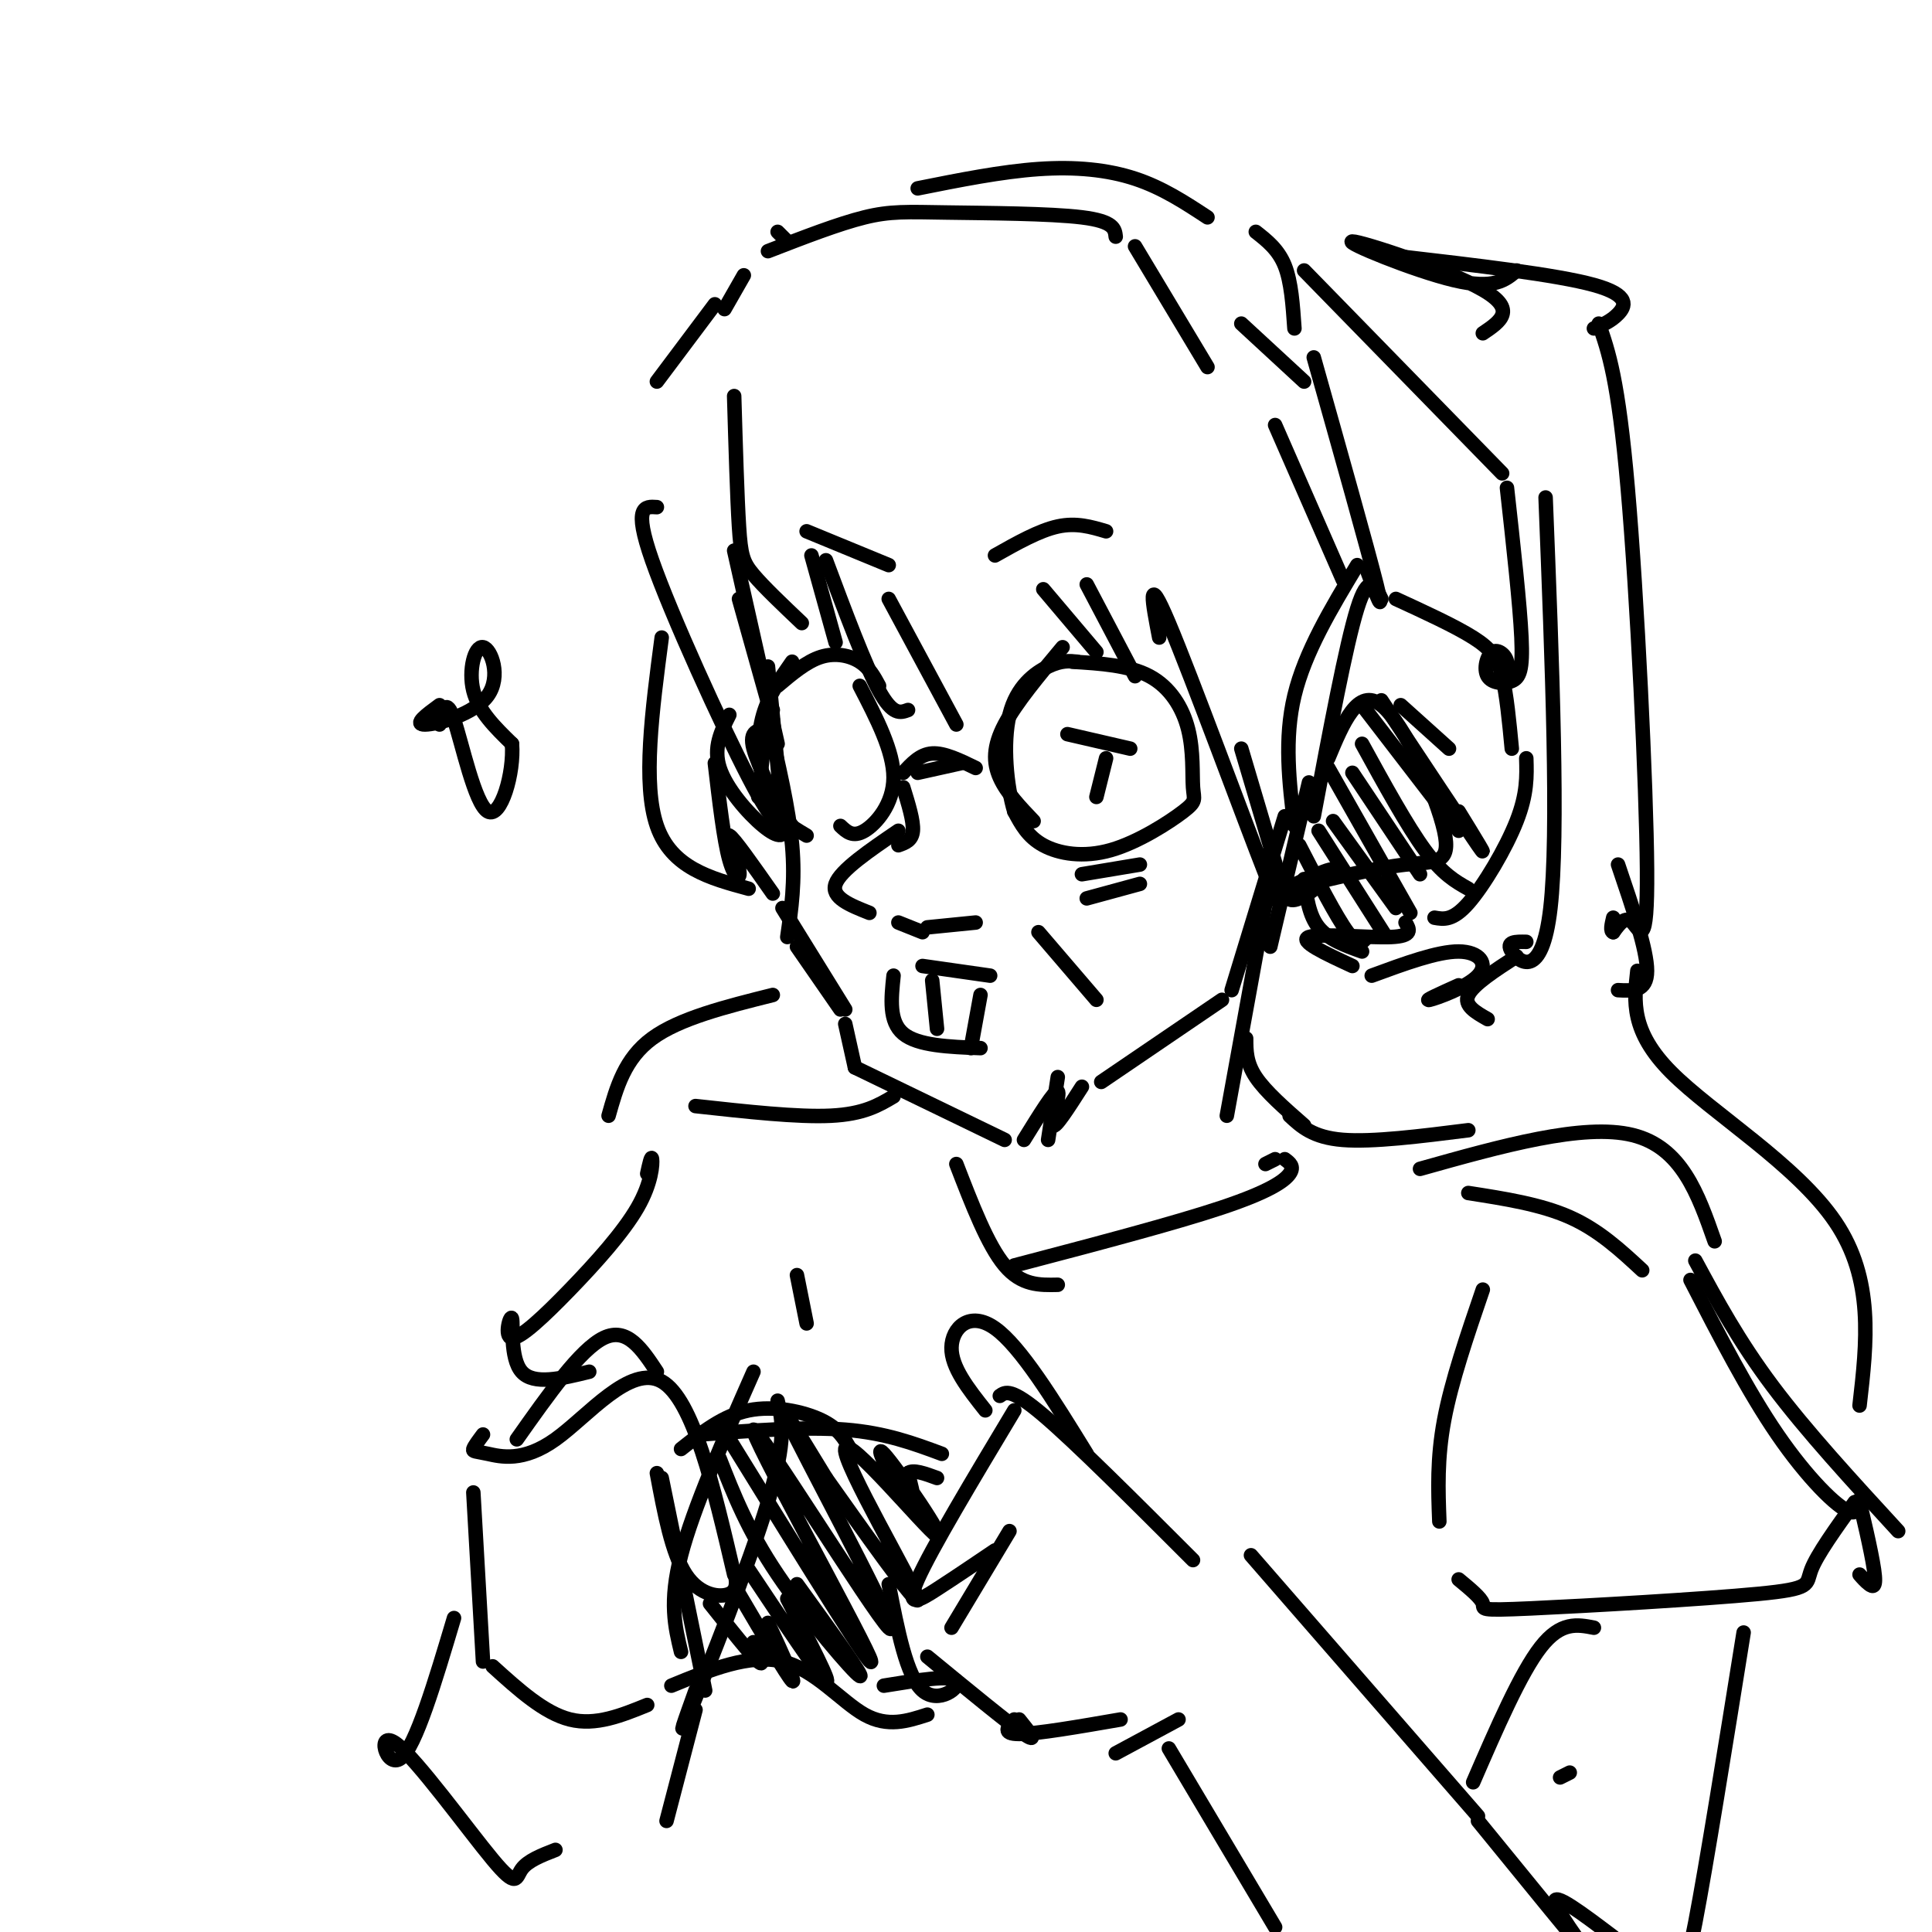 <svg viewBox='0 0 400 400' version='1.1' xmlns='http://www.w3.org/2000/svg' xmlns:xlink='http://www.w3.org/1999/xlink'><g fill='none' stroke='rgb(0,0,0)' stroke-width='3' stroke-linecap='round' stroke-linejoin='round'><path d='M153,124c0.000,0.000 7.000,25.000 7,25'/><path d='M152,114c0.000,0.000 9.000,40.000 9,40'/><path d='M159,138c0.000,0.000 3.000,31.000 3,31'/><path d='M159,149c2.167,9.250 4.333,18.500 5,26c0.667,7.500 -0.167,13.250 -1,19'/><path d='M162,188c0.000,0.000 13.000,21.000 13,21'/><path d='M165,196c0.000,0.000 9.000,13.000 9,13'/><path d='M175,212c0.000,0.000 2.000,9.000 2,9'/><path d='M177,221c0.000,0.000 31.000,15.000 31,15'/><path d='M212,236c3.200,-5.178 6.400,-10.356 7,-10c0.600,0.356 -1.400,6.244 -1,7c0.400,0.756 3.200,-3.622 6,-8'/><path d='M228,224c0.000,0.000 25.000,-17.000 25,-17'/><path d='M255,205c0.000,0.000 11.000,-36.000 11,-36'/><path d='M263,196c0.000,0.000 8.000,-34.000 8,-34'/><path d='M275,157c3.083,-7.411 6.167,-14.821 11,-11c4.833,3.821 11.417,18.875 13,26c1.583,7.125 -1.833,6.321 -8,7c-6.167,0.679 -15.083,2.839 -24,5'/><path d='M267,184c-5.222,1.408 -6.276,2.429 -3,1c3.276,-1.429 10.882,-5.308 12,-5c1.118,0.308 -4.252,4.802 -7,6c-2.748,1.198 -2.874,-0.901 -3,-3'/><path d='M222,137c5.878,0.363 11.755,0.726 16,3c4.245,2.274 6.856,6.460 8,11c1.144,4.540 0.820,9.435 1,12c0.180,2.565 0.863,2.801 -2,5c-2.863,2.199 -9.271,6.361 -15,8c-5.729,1.639 -10.780,0.754 -14,-1c-3.220,-1.754 -4.610,-4.377 -6,-7'/><path d='M210,168c-1.560,-5.024 -2.458,-14.083 -1,-20c1.458,-5.917 5.274,-8.690 8,-10c2.726,-1.310 4.363,-1.155 6,-1'/><path d='M220,134c-4.800,5.733 -9.600,11.467 -12,16c-2.400,4.533 -2.400,7.867 -1,11c1.400,3.133 4.200,6.067 7,9'/><path d='M161,142c3.000,-2.533 6.000,-5.067 9,-6c3.000,-0.933 6.000,-0.267 8,1c2.000,1.267 3.000,3.133 4,5'/><path d='M164,137c-2.400,3.422 -4.800,6.844 -6,11c-1.200,4.156 -1.200,9.044 0,13c1.200,3.956 3.600,6.978 6,10'/><path d='M167,173c-3.917,-2.333 -7.833,-4.667 -9,-9c-1.167,-4.333 0.417,-10.667 2,-17'/><path d='M178,142c3.511,6.778 7.022,13.556 7,19c-0.022,5.444 -3.578,9.556 -6,11c-2.422,1.444 -3.711,0.222 -5,-1'/><path d='M187,160c1.750,-1.917 3.500,-3.833 6,-4c2.500,-0.167 5.750,1.417 9,3'/><path d='M190,160c0.000,0.000 9.000,-2.000 9,-2'/><path d='M187,163c1.083,3.500 2.167,7.000 2,9c-0.167,2.000 -1.583,2.500 -3,3'/><path d='M186,172c-6.000,4.083 -12.000,8.167 -13,11c-1.000,2.833 3.000,4.417 7,6'/><path d='M192,192c0.000,0.000 10.000,-1.000 10,-1'/><path d='M186,191c0.000,0.000 5.000,2.000 5,2'/><path d='M215,193c0.000,0.000 12.000,14.000 12,14'/><path d='M191,200c0.000,0.000 14.000,2.000 14,2'/><path d='M185,202c-0.500,4.750 -1.000,9.500 2,12c3.000,2.500 9.500,2.750 16,3'/><path d='M203,206c0.000,0.000 -2.000,11.000 -2,11'/><path d='M193,203c0.000,0.000 1.000,10.000 1,10'/><path d='M152,82c0.311,10.511 0.622,21.022 1,27c0.378,5.978 0.822,7.422 3,10c2.178,2.578 6.089,6.289 10,10'/><path d='M168,115c0.000,0.000 5.000,18.000 5,18'/><path d='M171,116c4.083,10.917 8.167,21.833 11,27c2.833,5.167 4.417,4.583 6,4'/><path d='M184,124c0.000,0.000 14.000,26.000 14,26'/><path d='M157,165c0.000,0.000 1.000,0.000 1,0'/><path d='M162,169c-0.711,1.378 -1.422,2.756 -7,-8c-5.578,-10.756 -16.022,-33.644 -20,-45c-3.978,-11.356 -1.489,-11.178 1,-11'/><path d='M136,79c0.000,0.000 12.000,-16.000 12,-16'/><path d='M150,64c0.000,0.000 4.000,-7.000 4,-7'/><path d='M268,171c-1.083,-9.000 -2.167,-18.000 0,-27c2.167,-9.000 7.583,-18.000 13,-27'/><path d='M272,169c3.333,-17.750 6.667,-35.500 9,-43c2.333,-7.500 3.667,-4.750 5,-2'/><path d='M289,124c6.133,2.822 12.267,5.644 16,8c3.733,2.356 5.067,4.244 6,8c0.933,3.756 1.467,9.378 2,15'/><path d='M316,157c0.111,3.667 0.222,7.333 -2,13c-2.222,5.667 -6.778,13.333 -10,17c-3.222,3.667 -5.111,3.333 -7,3'/><path d='M270,182c0.500,3.750 1.000,7.500 3,10c2.000,2.500 5.500,3.750 9,5'/><path d='M269,175c3.833,7.417 7.667,14.833 10,18c2.333,3.167 3.167,2.083 4,1'/><path d='M273,172c0.000,0.000 14.000,22.000 14,22'/><path d='M276,170c0.000,0.000 13.000,18.000 13,18'/><path d='M275,159c0.000,0.000 17.000,30.000 17,30'/><path d='M280,160c0.000,0.000 14.000,21.000 14,21'/><path d='M282,154c4.667,8.500 9.333,17.000 13,22c3.667,5.000 6.333,6.500 9,8'/><path d='M282,146c0.000,0.000 20.000,26.000 20,26'/><path d='M286,145c8.667,13.083 17.333,26.167 20,30c2.667,3.833 -0.667,-1.583 -4,-7'/><path d='M290,146c0.000,0.000 10.000,9.000 10,9'/><path d='M291,191c0.822,1.400 1.644,2.800 -3,3c-4.644,0.200 -14.756,-0.800 -17,0c-2.244,0.800 3.378,3.400 9,6'/><path d='M137,132c-2.000,15.167 -4.000,30.333 -1,39c3.000,8.667 11.000,10.833 19,13'/><path d='M148,158c0.929,7.946 1.857,15.893 3,20c1.143,4.107 2.500,4.375 2,2c-0.500,-2.375 -2.857,-7.393 -2,-7c0.857,0.393 4.929,6.196 9,12'/><path d='M161,48c0.000,0.000 2.000,2.000 2,2'/><path d='M159,52c7.321,-2.839 14.643,-5.679 20,-7c5.357,-1.321 8.750,-1.125 17,-1c8.250,0.125 21.357,0.179 28,1c6.643,0.821 6.821,2.411 7,4'/><path d='M235,51c0.000,0.000 15.000,25.000 15,25'/><path d='M190,39c8.667,-1.733 17.333,-3.467 25,-4c7.667,-0.533 14.333,0.133 20,2c5.667,1.867 10.333,4.933 15,8'/><path d='M260,48c2.333,1.833 4.667,3.667 6,7c1.333,3.333 1.667,8.167 2,13'/><path d='M257,67c0.000,0.000 13.000,12.000 13,12'/><path d='M272,74c5.583,19.833 11.167,39.667 13,47c1.833,7.333 -0.083,2.167 -2,-3'/><path d='M264,88c0.000,0.000 14.000,32.000 14,32'/><path d='M270,56c0.000,0.000 41.000,42.000 41,42'/><path d='M312,101c1.342,12.096 2.684,24.191 3,31c0.316,6.809 -0.393,8.330 -2,9c-1.607,0.670 -4.111,0.489 -5,-1c-0.889,-1.489 -0.162,-4.285 1,-5c1.162,-0.715 2.761,0.653 3,2c0.239,1.347 -0.880,2.674 -2,4'/><path d='M216,122c0.000,0.000 11.000,13.000 11,13'/><path d='M225,121c0.000,0.000 10.000,19.000 10,19'/><path d='M240,132c-1.378,-7.133 -2.756,-14.267 2,-3c4.756,11.267 15.644,40.933 20,52c4.356,11.067 2.178,3.533 0,-4'/><path d='M257,155c0.000,0.000 8.000,27.000 8,27'/><path d='M262,187c0.000,0.000 -8.000,44.000 -8,44'/><path d='M219,223c0.000,0.000 -2.000,13.000 -2,13'/><path d='M258,215c0.000,2.500 0.000,5.000 2,8c2.000,3.000 6.000,6.500 10,10'/><path d='M267,231c2.417,2.250 4.833,4.500 11,5c6.167,0.500 16.083,-0.750 26,-2'/><path d='M262,241c0.000,0.000 2.000,-1.000 2,-1'/><path d='M266,240c1.022,0.756 2.044,1.511 1,3c-1.044,1.489 -4.156,3.711 -14,7c-9.844,3.289 -26.422,7.644 -43,12'/><path d='M198,241c3.250,8.417 6.500,16.833 10,21c3.500,4.167 7.250,4.083 11,4'/><path d='M185,227c-3.083,1.833 -6.167,3.667 -13,4c-6.833,0.333 -17.417,-0.833 -28,-2'/><path d='M294,242c16.917,-4.750 33.833,-9.500 44,-7c10.167,2.500 13.583,12.250 17,22'/><path d='M304,247c7.500,1.167 15.000,2.333 21,5c6.000,2.667 10.500,6.833 15,11'/><path d='M307,267c-3.250,9.500 -6.500,19.000 -8,27c-1.500,8.000 -1.250,14.500 -1,21'/><path d='M351,261c4.500,8.333 9.000,16.667 16,26c7.000,9.333 16.500,19.667 26,30'/><path d='M384,311c-3.911,5.442 -7.821,10.884 -9,14c-1.179,3.116 0.375,3.907 -11,5c-11.375,1.093 -35.678,2.486 -47,3c-11.322,0.514 -9.663,0.147 -10,-1c-0.337,-1.147 -2.668,-3.073 -5,-5'/><path d='M165,264c0.000,0.000 2.000,10.000 2,10'/><path d='M161,290c0.956,4.000 1.911,8.000 -2,21c-3.911,13.000 -12.689,35.000 -16,43c-3.311,8.000 -1.156,2.000 1,-4'/><path d='M156,284c-6.250,14.167 -12.500,28.333 -15,38c-2.500,9.667 -1.250,14.833 0,20'/><path d='M144,354c0.000,0.000 -6.000,23.000 -6,23'/><path d='M231,363c0.000,0.000 13.000,-7.000 13,-7'/><path d='M247,323c-12.167,-12.167 -24.333,-24.333 -31,-30c-6.667,-5.667 -7.833,-4.833 -9,-4'/><path d='M210,292c-8.622,14.378 -17.244,28.756 -20,35c-2.756,6.244 0.356,4.356 4,2c3.644,-2.356 7.822,-5.178 12,-8'/><path d='M209,317c0.000,0.000 -12.000,20.000 -12,20'/><path d='M192,343c8.417,6.917 16.833,13.833 20,16c3.167,2.167 1.083,-0.417 -1,-3'/><path d='M210,356c-1.333,1.500 -2.667,3.000 1,3c3.667,0.000 12.333,-1.500 21,-3'/><path d='M225,301c-6.867,-11.133 -13.733,-22.267 -19,-26c-5.267,-3.733 -8.933,-0.067 -9,4c-0.067,4.067 3.467,8.533 7,13'/><path d='M100,297c-0.912,1.223 -1.825,2.447 -2,3c-0.175,0.553 0.386,0.437 3,1c2.614,0.563 7.281,1.805 14,-3c6.719,-4.805 15.491,-15.659 22,-12c6.509,3.659 10.754,21.829 15,40'/><path d='M136,305c1.556,8.311 3.111,16.622 6,21c2.889,4.378 7.111,4.822 9,4c1.889,-0.822 1.444,-2.911 1,-5'/><path d='M137,306c0.000,0.000 9.000,44.000 9,44'/><path d='M98,309c0.000,0.000 2.000,35.000 2,35'/><path d='M102,345c5.333,4.833 10.667,9.667 16,11c5.333,1.333 10.667,-0.833 16,-3'/><path d='M107,298c6.583,-9.333 13.167,-18.667 18,-21c4.833,-2.333 7.917,2.333 11,7'/><path d='M145,297c10.833,-0.833 21.667,-1.667 30,-1c8.333,0.667 14.167,2.833 20,5'/><path d='M139,349c8.111,-3.333 16.222,-6.667 23,-5c6.778,1.667 12.222,8.333 17,11c4.778,2.667 8.889,1.333 13,0'/><path d='M259,322c0.000,0.000 47.000,54.000 47,54'/><path d='M242,362c0.000,0.000 22.000,37.000 22,37'/><path d='M94,335c-3.967,13.301 -7.933,26.603 -11,29c-3.067,2.397 -5.234,-6.110 -1,-3c4.234,3.110 14.871,17.837 20,24c5.129,6.163 4.751,3.761 6,2c1.249,-1.761 4.124,-2.880 7,-4'/><path d='M134,243c0.436,-1.981 0.871,-3.962 1,-3c0.129,0.962 -0.049,4.866 -3,10c-2.951,5.134 -8.675,11.497 -14,17c-5.325,5.503 -10.252,10.145 -12,10c-1.748,-0.145 -0.317,-5.078 0,-4c0.317,1.078 -0.481,8.165 2,11c2.481,2.835 8.240,1.417 14,0'/><path d='M141,300c4.378,-3.467 8.756,-6.933 14,-8c5.244,-1.067 11.356,0.267 15,2c3.644,1.733 4.822,3.867 6,6'/><path d='M147,332c4.250,5.333 8.500,10.667 10,12c1.500,1.333 0.250,-1.333 -1,-4'/><path d='M153,330c5.000,8.500 10.000,17.000 11,18c1.000,1.000 -2.000,-5.500 -5,-12'/><path d='M155,325c7.333,11.000 14.667,22.000 16,23c1.333,1.000 -3.333,-8.000 -8,-17'/><path d='M149,302c2.889,7.378 5.778,14.756 12,24c6.222,9.244 15.778,20.356 17,21c1.222,0.644 -5.889,-9.178 -13,-19'/><path d='M151,298c15.984,25.907 31.968,51.815 29,45c-2.968,-6.815 -24.888,-46.352 -24,-47c0.888,-0.648 24.585,37.595 28,41c3.415,3.405 -13.453,-28.027 -19,-39c-5.547,-10.973 0.226,-1.486 6,8'/><path d='M171,306c6.505,9.161 19.766,28.063 19,25c-0.766,-3.063 -15.559,-28.091 -15,-31c0.559,-2.909 16.469,16.303 19,18c2.531,1.697 -8.319,-14.120 -11,-17c-2.681,-2.880 2.805,7.177 5,10c2.195,2.823 1.097,-1.589 0,-6'/><path d='M188,305c1.000,-0.833 3.500,0.083 6,1'/><path d='M184,328c1.844,9.533 3.689,19.067 7,22c3.311,2.933 8.089,-0.733 7,-2c-1.089,-1.267 -8.044,-0.133 -15,1'/><path d='M151,148c-1.691,3.373 -3.381,6.746 -2,11c1.381,4.254 5.834,9.388 9,12c3.166,2.612 5.045,2.703 4,-1c-1.045,-3.703 -5.013,-11.201 -6,-15c-0.987,-3.799 1.006,-3.900 3,-4'/><path d='M323,368c0.000,0.000 2.000,-1.000 2,-1'/><path d='M330,337c-3.417,-0.667 -6.833,-1.333 -11,4c-4.167,5.333 -9.083,16.667 -14,28'/><path d='M361,338c-3.867,24.089 -7.733,48.178 -10,60c-2.267,11.822 -2.933,11.378 -4,11c-1.067,-0.378 -2.533,-0.689 -4,-1'/><path d='M306,377c10.756,13.200 21.511,26.400 23,28c1.489,1.600 -6.289,-8.400 -7,-11c-0.711,-2.600 5.644,2.200 12,7'/><path d='M350,265c5.944,11.546 11.888,23.091 18,32c6.112,8.909 12.392,15.180 15,16c2.608,0.820 1.544,-3.811 2,-2c0.456,1.811 2.430,10.065 3,14c0.570,3.935 -0.266,3.553 -1,3c-0.734,-0.553 -1.367,-1.276 -2,-2'/><path d='M289,53c16.644,1.933 33.289,3.867 41,6c7.711,2.133 6.489,4.467 5,6c-1.489,1.533 -3.244,2.267 -5,3'/><path d='M331,67c2.018,5.750 4.036,11.500 6,34c1.964,22.500 3.875,61.750 4,79c0.125,17.250 -1.536,12.500 -3,11c-1.464,-1.500 -2.732,0.250 -4,2'/><path d='M334,193c-0.667,-0.167 -0.333,-1.583 0,-3'/><path d='M320,103c1.378,34.844 2.756,69.689 1,85c-1.756,15.311 -6.644,11.089 -8,9c-1.356,-2.089 0.822,-2.044 3,-2'/><path d='M335,179c3.000,8.833 6.000,17.667 6,22c0.000,4.333 -3.000,4.167 -6,4'/><path d='M314,198c-4.500,2.917 -9.000,5.833 -10,8c-1.000,2.167 1.500,3.583 4,5'/><path d='M284,202c6.821,-2.512 13.643,-5.024 18,-5c4.357,0.024 6.250,2.583 4,5c-2.250,2.417 -8.643,4.690 -10,5c-1.357,0.310 2.321,-1.345 6,-3'/><path d='M339,201c-0.711,6.267 -1.422,12.533 7,21c8.422,8.467 25.978,19.133 34,31c8.022,11.867 6.511,24.933 5,38'/><path d='M160,206c-9.667,2.417 -19.333,4.833 -25,9c-5.667,4.167 -7.333,10.083 -9,16'/><path d='M314,56c-2.315,1.994 -4.631,3.988 -13,2c-8.369,-1.988 -22.792,-7.958 -21,-8c1.792,-0.042 19.798,5.845 27,10c7.202,4.155 3.601,6.577 0,9'/><path d='M91,146c-2.742,2.013 -5.483,4.026 -3,4c2.483,-0.026 10.191,-2.089 13,-6c2.809,-3.911 0.718,-9.668 -1,-10c-1.718,-0.332 -3.062,4.762 -2,9c1.062,4.238 4.531,7.619 8,11'/><path d='M106,154c0.488,6.012 -2.292,15.542 -5,14c-2.708,-1.542 -5.345,-14.155 -7,-19c-1.655,-4.845 -2.327,-1.923 -3,1'/><path d='M221,152c0.000,0.000 13.000,3.000 13,3'/><path d='M229,157c0.000,0.000 -2.000,8.000 -2,8'/><path d='M224,181c0.000,0.000 12.000,-2.000 12,-2'/><path d='M225,186c0.000,0.000 11.000,-3.000 11,-3'/><path d='M206,115c4.583,-2.583 9.167,-5.167 13,-6c3.833,-0.833 6.917,0.083 10,1'/><path d='M167,110c0.000,0.000 17.000,7.000 17,7'/></g>
</svg>